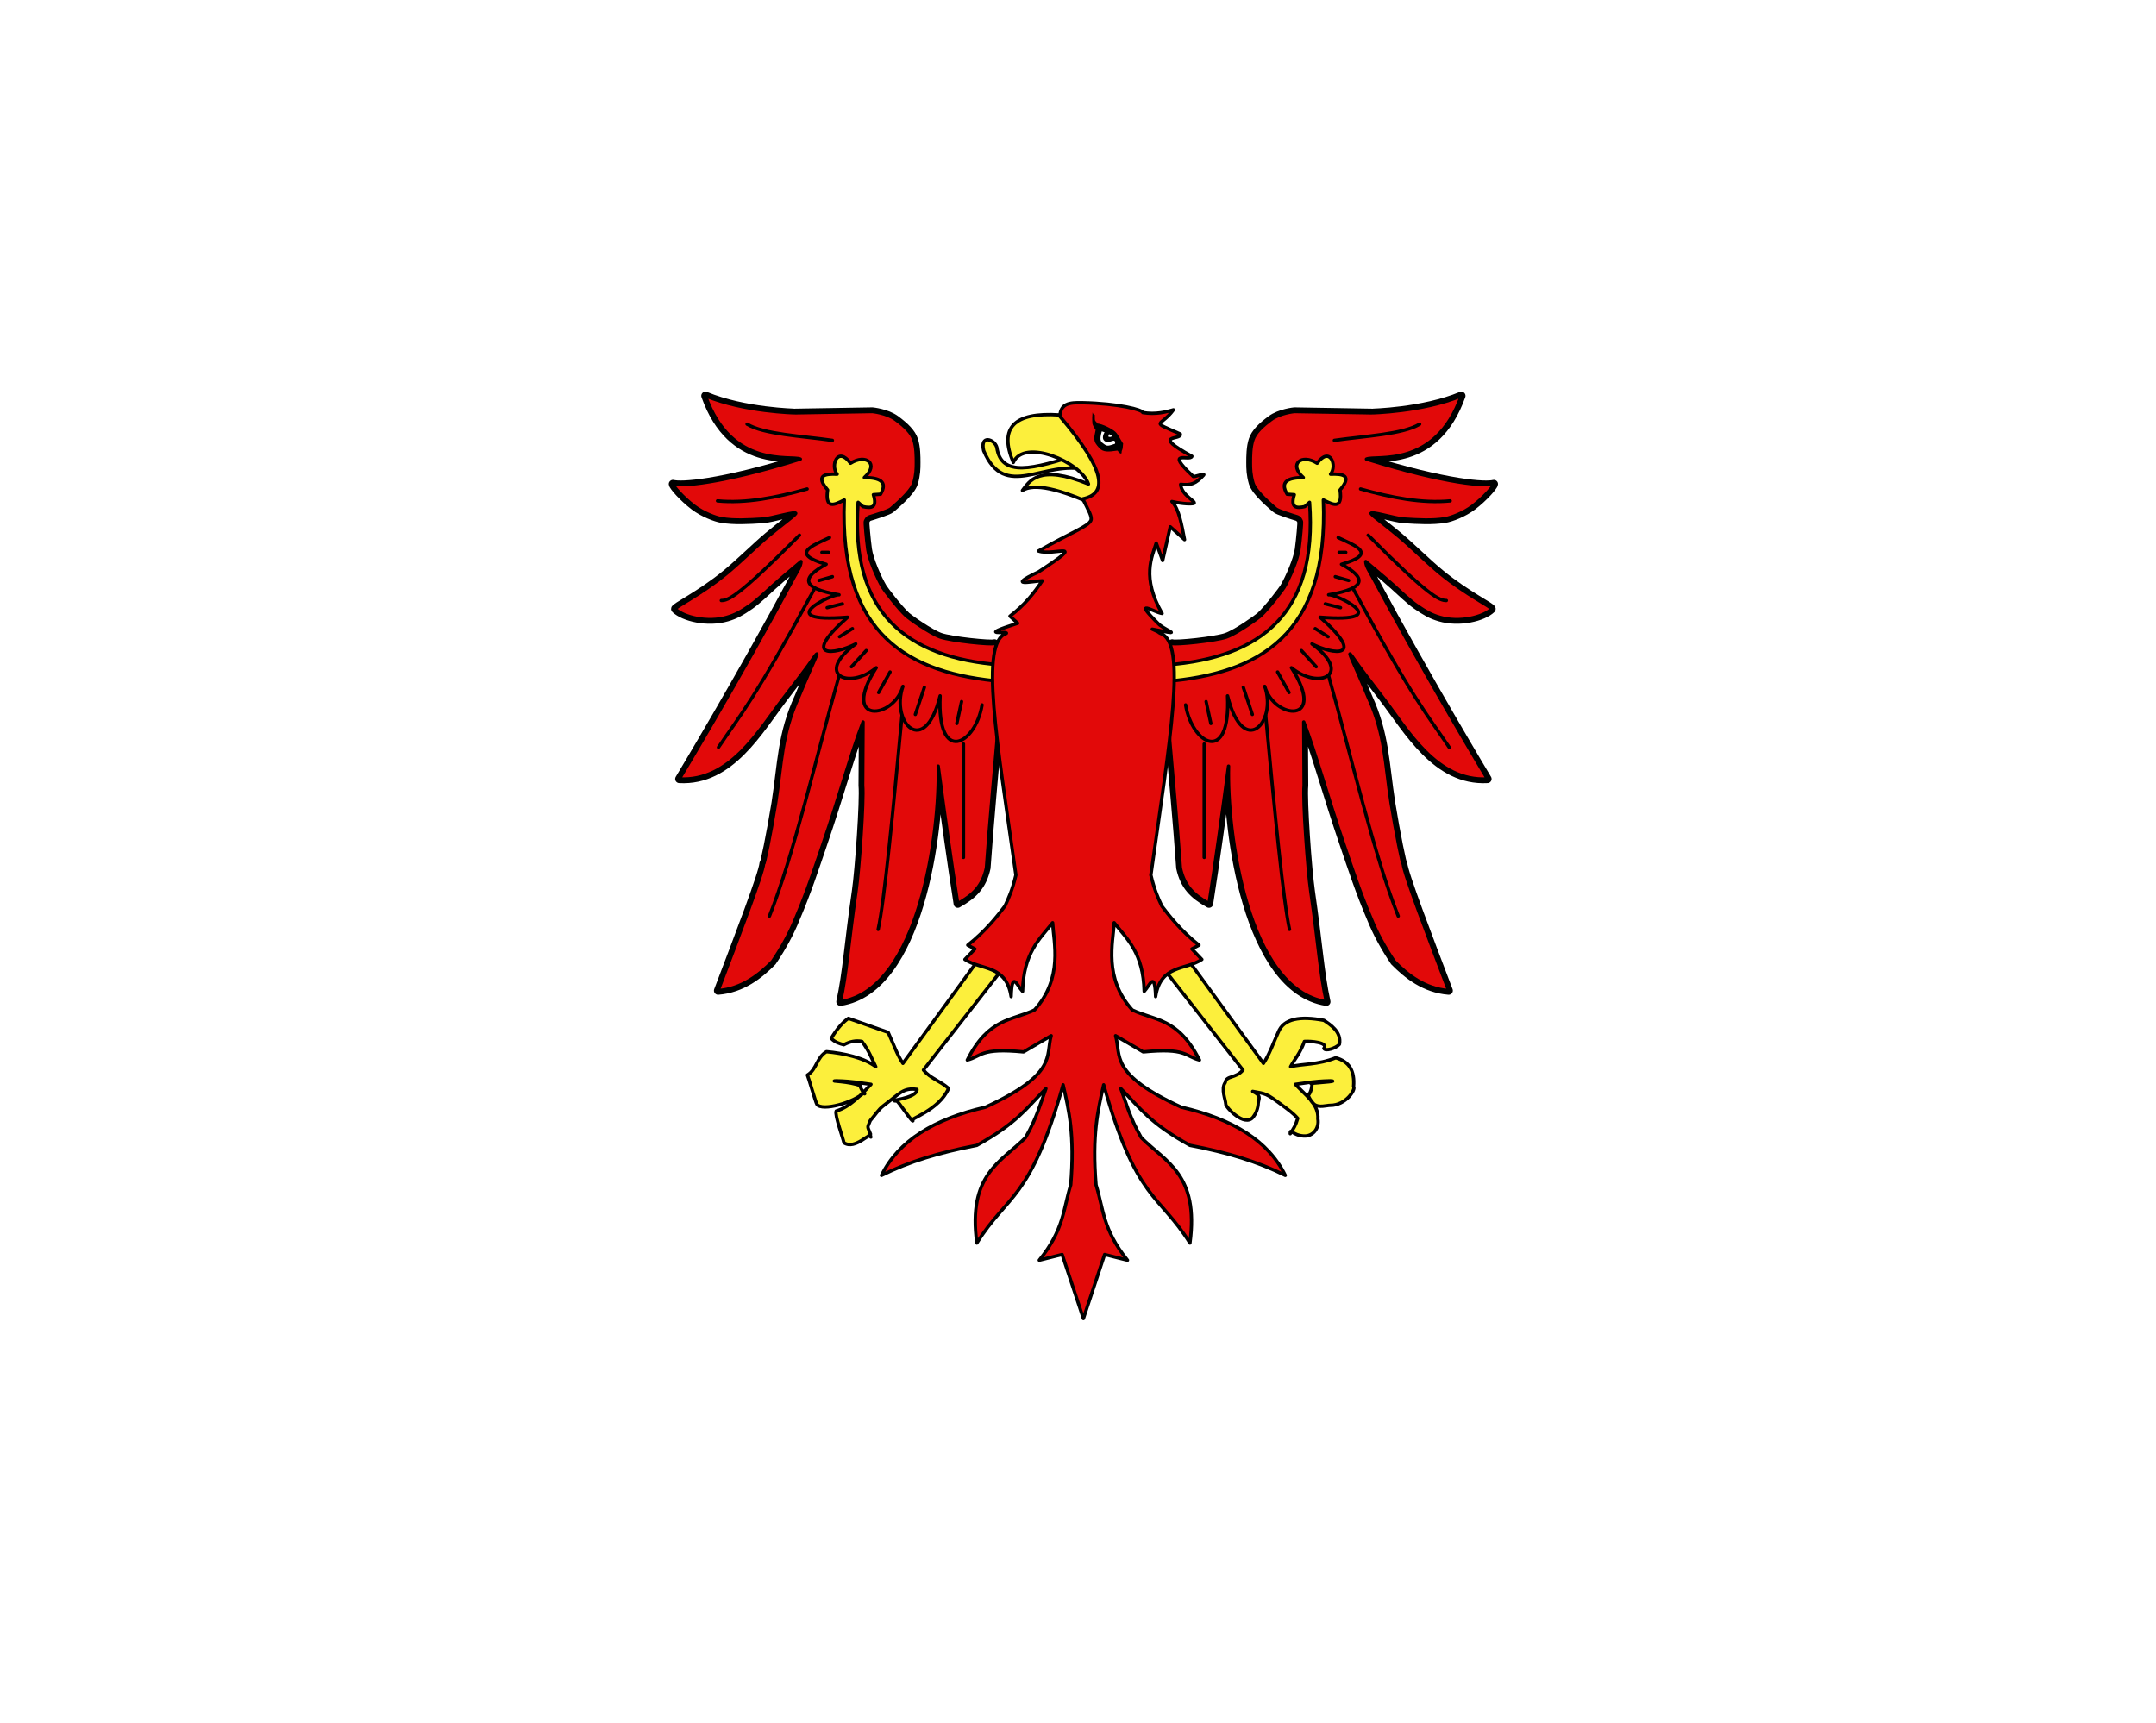 <?xml version="1.0" encoding="UTF-8" standalone="no"?>
<!-- Created with Inkscape (http://www.inkscape.org/) -->
<svg
   xmlns:dc="http://purl.org/dc/elements/1.1/"
   xmlns:cc="http://creativecommons.org/ns#"
   xmlns:rdf="http://www.w3.org/1999/02/22-rdf-syntax-ns#"
   xmlns:svg="http://www.w3.org/2000/svg"
   xmlns="http://www.w3.org/2000/svg"
   xmlns:xlink="http://www.w3.org/1999/xlink"
   xmlns:sodipodi="http://sodipodi.sourceforge.net/DTD/sodipodi-0.dtd"
   xmlns:inkscape="http://www.inkscape.org/namespaces/inkscape"
   width="696.531"
   height="556.531"
   id="svg2"
   sodipodi:version="0.32"
   inkscape:version="0.46"
   version="1.0"
   sodipodi:docname="Brandenburg Flag 1340-1657.svg"
   inkscape:output_extension="org.inkscape.output.svg.inkscape">
  <defs
     id="defs4">
    <inkscape:perspective
       sodipodi:type="inkscape:persp3d"
       inkscape:vp_x="0 : 526.18109 : 1"
       inkscape:vp_y="0 : 1000 : 0"
       inkscape:vp_z="744.09448 : 526.18109 : 1"
       inkscape:persp3d-origin="372.04724 : 350.78739 : 1"
       id="perspective10" />
    <inkscape:perspective
       id="perspective2484"
       inkscape:persp3d-origin="177.03951 : 140.95867 : 1"
       inkscape:vp_z="354.07901 : 211.438 : 1"
       inkscape:vp_y="0 : 1000 : 0"
       inkscape:vp_x="0 : 211.438 : 1"
       sodipodi:type="inkscape:persp3d" />
    <radialGradient
       gradientTransform="matrix(1.353,0,0,1.349,-77.629,-85.747)"
       gradientUnits="userSpaceOnUse"
       xlink:href="#linearGradient2893"
       id="radialGradient3163"
       fy="226.331"
       fx="221.445"
       r="300"
       cy="226.331"
       cx="221.445" />
    <radialGradient
       gradientTransform="matrix(0,1.386,-1.323,-5.741131e-8,-158.082,-109.541)"
       gradientUnits="userSpaceOnUse"
       xlink:href="#linearGradient2955"
       id="radialGradient2871"
       fy="218.901"
       fx="225.524"
       r="300"
       cy="218.901"
       cx="225.524" />
    <radialGradient
       gradientTransform="matrix(0,1.749,-1.593,-1.049767e-7,551.788,-191.29)"
       gradientUnits="userSpaceOnUse"
       xlink:href="#linearGradient2955"
       id="radialGradient2865"
       fy="218.901"
       fx="225.524"
       r="300"
       cy="218.901"
       cx="225.524" />
    <radialGradient
       gradientTransform="matrix(-4.167939e-4,2.183,-1.884,-3.599562e-4,615.597,-289.121)"
       gradientUnits="userSpaceOnUse"
       xlink:href="#linearGradient2955"
       id="radialGradient1911"
       fy="218.901"
       fx="225.524"
       r="300"
       cy="218.901"
       cx="225.524" />
    <clipPath
       id="clip">
      <path
         id="path10"
         d="M 0,-200 L 0,600 L 300,600 L 300,-200 L 0,-200 z" />
    </clipPath>
    <polygon
       id="star"
       transform="scale(53,53)"
       points="0,-1 0.588,0.809 -0.951,-0.309 0.951,-0.309 -0.588,0.809 0,-1 " />
    <radialGradient
       gradientTransform="matrix(-4.167939e-4,2.183,-1.884,-3.599562e-4,615.597,-289.121)"
       gradientUnits="userSpaceOnUse"
       xlink:href="#linearGradient2955"
       id="radialGradient2961"
       fy="218.901"
       fx="225.524"
       r="300"
       cy="218.901"
       cx="225.524" />
    <linearGradient
       id="linearGradient2955">
      <stop
         offset="0"
         style="stop-color:#fd0000;stop-opacity:1"
         id="stop2867" />
      <stop
         offset="0.5"
         style="stop-color:#e77275;stop-opacity:0.659"
         id="stop2873" />
      <stop
         offset="1"
         style="stop-color:#000000;stop-opacity:0.323"
         id="stop2959" />
    </linearGradient>
    <linearGradient
       id="linearGradient2885">
      <stop
         offset="0"
         style="stop-color:#ffffff;stop-opacity:1"
         id="stop2887" />
      <stop
         offset="0.229"
         style="stop-color:#ffffff;stop-opacity:1"
         id="stop2891" />
      <stop
         offset="1"
         style="stop-color:#000000;stop-opacity:1"
         id="stop2889" />
    </linearGradient>
    <linearGradient
       id="linearGradient2893">
      <stop
         offset="0"
         style="stop-color:#ffffff;stop-opacity:0.314"
         id="stop2895" />
      <stop
         offset="0.19"
         style="stop-color:#ffffff;stop-opacity:0.251"
         id="stop2897" />
      <stop
         offset="0.6"
         style="stop-color:#6b6b6b;stop-opacity:0.125"
         id="stop2901" />
      <stop
         offset="1"
         style="stop-color:#000000;stop-opacity:0.125"
         id="stop2899" />
    </linearGradient>
    <inkscape:perspective
       id="perspective2681"
       inkscape:persp3d-origin="300 : 220 : 1"
       inkscape:vp_z="600 : 330 : 1"
       inkscape:vp_y="0 : 1000 : 0"
       inkscape:vp_x="0 : 330 : 1"
       sodipodi:type="inkscape:persp3d" />
  </defs>
  <sodipodi:namedview
     id="base"
     pagecolor="#ffffff"
     bordercolor="#666666"
     borderopacity="1.0"
     gridtolerance="10000"
     guidetolerance="10"
     objecttolerance="10"
     inkscape:pageopacity="0.0"
     inkscape:pageshadow="2"
     inkscape:zoom="1"
     inkscape:cx="375"
     inkscape:cy="280"
     inkscape:document-units="px"
     inkscape:current-layer="layer1"
     showgrid="false"
     inkscape:window-width="1264"
     inkscape:window-height="750"
     inkscape:window-x="0"
     inkscape:window-y="14" />
  <g
     inkscape:label="Layer 1"
     inkscape:groupmode="layer"
     id="layer1"
     transform="translate(-1.735,-185.829)">
    <rect
       style="opacity:1;fill:#ffffff;fill-opacity:1;stroke:none;stroke-width:3.469;stroke-miterlimit:4;stroke-dasharray:none;stroke-opacity:1"
       id="rect2505"
       width="696.531"
       height="556.531"
       x="1.735"
       y="185.829" />
    <g
       id="g2705"
       transform="matrix(0.539,0,0,0.539,190.039,289.885)">
      <g
         style="display:inline"
         id="layer3">
        <path
           style="fill:none;fill-opacity:1;fill-rule:nonzero;stroke:#000000;stroke-width:5;stroke-linecap:butt;stroke-linejoin:round;marker:none;marker-start:none;marker-mid:none;marker-end:none;stroke-miterlimit:4;stroke-dashoffset:0;stroke-opacity:1;visibility:visible;display:inline;overflow:visible"
           id="path2764"
           d="M 250.561,195.251 L 246.723,192.624 C 244.905,193.533 220.661,191.008 214.297,188.786 C 207.933,186.563 195.271,177.437 193.993,176.26 C 188.864,171.535 180.545,160.448 179.74,159.087 C 176.533,153.673 171.628,142.402 170.784,136.24 C 169.937,130.054 169.077,120.085 169.279,119.58 C 169.481,119.075 170.036,117.239 171.972,116.661 C 174.149,116.01 183.479,113.19 184.783,111.84 C 185.826,110.759 196.723,102.159 198.389,96.347 C 199.815,91.368 199.869,87.872 199.869,84.235 C 199.869,80.598 199.852,75.057 198.438,70.713 C 197.023,66.37 193,62.499 187.545,58.459 C 182.09,54.418 173.487,53.627 173.487,53.627 L 127.305,54.411 C 127.259,54.42 96.65,53.833 73.464,44.198 C 89.073,88.252 124.735,79.586 130.353,82.114 C 81.508,97.291 58.751,98.365 53.986,97.064 C 54.06,98.391 59.951,105.164 66.689,110.304 C 72.139,114.462 79.692,117.293 83.28,117.873 C 90.805,119.09 99.085,118.628 108.02,118.057 C 113.02,117.737 128.83,112.848 127.525,114.843 C 126.501,116.408 119.477,121.292 110.883,128.52 C 103.332,134.87 94.582,143.723 85.951,150.821 C 70.514,163.516 54.499,171.15 55.4,172.017 C 60.495,176.922 74.668,180.408 86.436,176.942 C 91.488,175.454 94.632,173.668 100.151,169.854 C 104.416,166.906 110.35,161.167 113.868,157.992 C 120.544,151.967 126.816,146.981 130.757,143.531 C 130.745,146.241 128.658,149.147 126.111,153.834 C 94.19,213.433 57.824,273.841 57.824,273.841 C 88.39,275.526 105.658,244.445 120.358,225.285 C 139.068,200.901 134.794,206.004 138.839,200.504 C 142.883,195.003 137.872,203.975 129.343,224.747 C 119.011,247.288 119.276,264.557 115.562,288.291 C 112.697,306.003 108.443,327.005 108.332,324.55 C 107.933,330.463 93.265,368.621 81.058,400.716 C 95.481,399.553 105.832,391.175 113.585,383.341 C 119.343,374.813 124.123,366.144 127.727,357.077 C 134.295,341.782 139.051,327.14 143.839,313.154 C 153.869,283.854 160.87,257.991 167.931,239.697 L 167.707,277.738 C 168.558,286.826 165.57,328.437 163.719,341.172 C 159.217,372.138 158.13,390.521 154.395,407.383 C 201.864,399.997 214.079,305.179 212.984,266.163 C 216.89,295.344 220.796,323.683 224.702,348.592 C 234.188,343.297 239.547,337.849 241.874,327.177 C 243.962,297.666 246.453,272.292 248.541,247.375 L 268.138,209.393 L 250.561,195.251 z" />
        <path
           style="fill:none;fill-opacity:1;fill-rule:nonzero;stroke:#000000;stroke-width:5;stroke-linecap:butt;stroke-linejoin:round;marker:none;marker-start:none;marker-mid:none;marker-end:none;stroke-miterlimit:4;stroke-dashoffset:0;stroke-opacity:1;visibility:visible;display:inline;overflow:visible"
           id="path5440"
           d="M 349.439,195.251 L 353.277,192.624 C 355.095,193.533 379.339,191.008 385.703,188.786 C 392.067,186.563 404.729,177.437 406.007,176.26 C 411.136,171.535 419.455,160.448 420.26,159.087 C 423.467,153.673 428.372,142.402 429.216,136.24 C 430.063,130.054 430.923,120.085 430.721,119.58 C 430.519,119.075 429.964,117.239 428.028,116.661 C 425.851,116.01 416.521,113.19 415.217,111.84 C 414.174,110.759 403.277,102.159 401.611,96.347 C 400.185,91.368 400.131,87.872 400.131,84.235 C 400.131,80.598 400.148,75.057 401.562,70.713 C 402.977,66.37 407,62.499 412.455,58.459 C 417.91,54.418 426.513,53.627 426.513,53.627 L 472.695,54.411 C 472.741,54.42 503.35,53.833 526.536,44.198 C 510.927,88.252 475.265,79.586 469.647,82.114 C 518.492,97.291 541.249,98.365 546.014,97.064 C 545.94,98.391 540.049,105.164 533.311,110.304 C 527.861,114.462 520.308,117.293 516.72,117.873 C 509.195,119.09 500.915,118.628 491.98,118.057 C 486.98,117.737 471.17,112.848 472.475,114.843 C 473.499,116.408 480.523,121.292 489.117,128.52 C 496.668,134.87 505.418,143.723 514.049,150.821 C 529.486,163.516 545.501,171.15 544.6,172.017 C 539.505,176.922 525.332,180.408 513.564,176.942 C 508.512,175.454 505.368,173.668 499.849,169.854 C 495.584,166.906 489.65,161.167 486.132,157.992 C 479.456,151.967 473.184,146.981 469.243,143.531 C 469.255,146.241 471.342,149.147 473.889,153.834 C 505.81,213.433 542.176,273.841 542.176,273.841 C 511.61,275.526 494.342,244.445 479.642,225.285 C 460.932,200.901 465.206,206.004 461.161,200.504 C 457.117,195.003 462.128,203.975 470.657,224.747 C 480.989,247.288 480.724,264.557 484.438,288.291 C 487.303,306.003 491.557,327.005 491.668,324.55 C 492.067,330.463 506.735,368.621 518.942,400.716 C 504.519,399.553 494.168,391.175 486.415,383.341 C 480.657,374.813 475.877,366.144 472.273,357.077 C 465.705,341.782 460.949,327.14 456.161,313.154 C 446.131,283.854 439.13,257.991 432.069,239.697 L 432.293,277.738 C 431.442,286.826 434.43,328.437 436.281,341.172 C 440.783,372.138 441.87,390.521 445.605,407.383 C 398.136,399.997 385.921,305.179 387.016,266.163 C 383.11,295.344 379.204,323.683 375.298,348.592 C 365.812,343.297 360.453,337.849 358.126,327.177 C 356.038,297.666 353.547,272.292 351.459,247.375 L 331.862,209.393 L 349.439,195.251 z" />
        <g
           style="fill:#ffffff;fill-opacity:1;stroke:#000000;stroke-width:5;stroke-linecap:round;stroke-linejoin:round;stroke-miterlimit:4;stroke-dasharray:none;stroke-opacity:1"
           id="g12543"
           transform="matrix(0.4,0,0,0.4,156.986,104.238)" />
        <g
           style="fill:#ffffff;fill-opacity:1;stroke:#000000;stroke-width:5;stroke-linecap:round;stroke-linejoin:round;stroke-miterlimit:4;stroke-dasharray:none;stroke-opacity:1"
           id="g12559"
           transform="matrix(-0.4,0,0,0.4,442.773,104.238)" />
        <path
           style="fill:#e20909;fill-opacity:1;fill-rule:nonzero;stroke:#000000;stroke-width:2;stroke-linecap:butt;stroke-linejoin:round;marker:none;marker-start:none;marker-mid:none;marker-end:none;stroke-miterlimit:4;stroke-dasharray:none;stroke-dashoffset:0;stroke-opacity:1;visibility:visible;display:inline;overflow:visible"
           id="path14349"
           d="M 349.439,195.251 L 353.277,192.624 C 355.095,193.533 379.339,191.008 385.703,188.786 C 392.067,186.563 404.729,177.437 406.007,176.26 C 411.136,171.535 419.455,160.448 420.26,159.087 C 423.467,153.673 428.372,142.402 429.216,136.24 C 430.063,130.054 430.923,120.085 430.721,119.58 C 430.519,119.075 429.964,117.239 428.028,116.661 C 425.851,116.01 416.521,113.19 415.217,111.84 C 414.174,110.759 403.277,102.159 401.611,96.347 C 400.185,91.368 400.131,87.872 400.131,84.235 C 400.131,80.598 400.148,75.057 401.562,70.713 C 402.977,66.37 407,62.499 412.455,58.459 C 417.91,54.418 426.513,53.627 426.513,53.627 L 472.695,54.411 C 472.741,54.42 503.35,53.833 526.536,44.198 C 510.927,88.252 475.265,79.586 469.647,82.114 C 518.492,97.291 541.249,98.365 546.014,97.064 C 545.94,98.391 540.049,105.164 533.311,110.304 C 527.861,114.462 520.308,117.293 516.72,117.873 C 509.195,119.09 500.915,118.628 491.98,118.057 C 486.98,117.737 471.17,112.848 472.475,114.843 C 473.499,116.408 480.523,121.292 489.117,128.52 C 496.668,134.87 505.418,143.723 514.049,150.821 C 529.486,163.516 545.501,171.15 544.6,172.017 C 539.505,176.922 525.332,180.408 513.564,176.942 C 508.512,175.454 505.368,173.668 499.849,169.854 C 495.584,166.906 489.65,161.167 486.132,157.992 C 479.456,151.967 473.184,146.981 469.243,143.531 C 469.255,146.241 471.342,149.147 473.889,153.834 C 505.81,213.433 542.176,273.841 542.176,273.841 C 511.61,275.526 494.342,244.445 479.642,225.285 C 460.932,200.901 465.206,206.004 461.161,200.504 C 457.117,195.003 462.128,203.975 470.657,224.747 C 480.989,247.288 480.724,264.557 484.438,288.291 C 487.303,306.003 491.557,327.005 491.668,324.55 C 492.067,330.463 506.735,368.621 518.942,400.716 C 504.519,399.553 494.168,391.175 486.415,383.341 C 480.657,374.813 475.877,366.144 472.273,357.077 C 465.705,341.782 460.949,327.14 456.161,313.154 C 446.131,283.854 439.13,257.991 432.069,239.697 L 432.293,277.738 C 431.442,286.826 434.43,328.437 436.281,341.172 C 440.783,372.138 441.87,390.521 445.605,407.383 C 398.136,399.997 385.921,305.179 387.016,266.163 C 383.11,295.344 379.204,323.683 375.298,348.592 C 365.812,343.297 360.453,337.849 358.126,327.177 C 356.038,297.666 353.547,272.292 351.459,247.375 L 331.862,209.393 L 349.439,195.251 z" />
        <path
           style="fill:#e20909;fill-opacity:1;fill-rule:nonzero;stroke:#000000;stroke-width:2;stroke-linecap:butt;stroke-linejoin:round;marker:none;marker-start:none;marker-mid:none;marker-end:none;stroke-miterlimit:4;stroke-dasharray:none;stroke-dashoffset:0;stroke-opacity:1;visibility:visible;display:inline;overflow:visible"
           id="path14351"
           d="M 250.561,195.251 L 246.723,192.624 C 244.905,193.533 220.661,191.008 214.297,188.786 C 207.933,186.563 195.271,177.437 193.993,176.26 C 188.864,171.535 180.545,160.448 179.74,159.087 C 176.533,153.673 171.628,142.402 170.784,136.24 C 169.937,130.054 169.077,120.085 169.279,119.58 C 169.481,119.075 170.036,117.239 171.972,116.661 C 174.149,116.01 183.479,113.19 184.783,111.84 C 185.826,110.759 196.723,102.159 198.389,96.347 C 199.815,91.368 199.869,87.872 199.869,84.235 C 199.869,80.598 199.852,75.057 198.438,70.713 C 197.023,66.37 193,62.499 187.545,58.459 C 182.09,54.418 173.487,53.627 173.487,53.627 L 127.305,54.411 C 127.259,54.42 96.65,53.833 73.464,44.198 C 89.073,88.252 124.735,79.586 130.353,82.114 C 81.508,97.291 58.751,98.365 53.986,97.064 C 54.06,98.391 59.951,105.164 66.689,110.304 C 72.139,114.462 79.692,117.293 83.28,117.873 C 90.805,119.09 99.085,118.628 108.02,118.057 C 113.02,117.737 128.83,112.848 127.525,114.843 C 126.501,116.408 119.477,121.292 110.883,128.52 C 103.332,134.87 94.582,143.723 85.951,150.821 C 70.514,163.516 54.499,171.15 55.4,172.017 C 60.495,176.922 74.668,180.408 86.436,176.942 C 91.488,175.454 94.632,173.668 100.151,169.854 C 104.416,166.906 110.35,161.167 113.868,157.992 C 120.544,151.967 126.816,146.981 130.757,143.531 C 130.745,146.241 128.658,149.147 126.111,153.834 C 94.19,213.433 57.824,273.841 57.824,273.841 C 88.39,275.526 105.658,244.445 120.358,225.285 C 139.068,200.901 134.794,206.004 138.839,200.504 C 142.883,195.003 137.872,203.975 129.343,224.747 C 119.011,247.288 119.276,264.557 115.562,288.291 C 112.697,306.003 108.443,327.005 108.332,324.55 C 107.933,330.463 93.265,368.621 81.058,400.716 C 95.481,399.553 105.832,391.175 113.585,383.341 C 119.343,374.813 124.123,366.144 127.727,357.077 C 134.295,341.782 139.051,327.14 143.839,313.154 C 153.869,283.854 160.87,257.991 167.931,239.697 L 167.707,277.738 C 168.558,286.826 165.57,328.437 163.719,341.172 C 159.217,372.138 158.13,390.521 154.395,407.383 C 201.864,399.997 214.079,305.179 212.984,266.163 C 216.89,295.344 220.796,323.683 224.702,348.592 C 234.188,343.297 239.547,337.849 241.874,327.177 C 243.962,297.666 246.453,272.292 248.541,247.375 L 268.138,209.393 L 250.561,195.251 z" />
        <path
           style="fill:#e20909;fill-opacity:1;fill-rule:nonzero;stroke:#000000;stroke-width:2;stroke-linecap:round;stroke-linejoin:round;marker:none;marker-start:none;marker-mid:none;marker-end:none;stroke-miterlimit:4;stroke-dasharray:none;stroke-dashoffset:0;stroke-opacity:1;visibility:visible;display:inline;overflow:visible"
           id="path23256"
           d="M 80.7,107.183 C 97.714,108.81 115.887,105.224 134.414,100.04" />
        <path
           style="fill:#e20909;fill-opacity:1;fill-rule:nonzero;stroke:#000000;stroke-width:2;stroke-linecap:round;stroke-linejoin:round;marker:none;marker-start:none;marker-mid:none;marker-end:none;stroke-miterlimit:4;stroke-dasharray:none;stroke-dashoffset:0;stroke-opacity:1;visibility:visible;display:inline;overflow:visible"
           id="path23258"
           d="M 129.843,127.754 C 93.499,164.418 87.154,166.897 82.986,166.897" />
        <path
           style="fill:#e20909;fill-opacity:1;fill-rule:nonzero;stroke:#000000;stroke-width:2;stroke-linecap:round;stroke-linejoin:round;marker:none;marker-start:none;marker-mid:none;marker-end:none;stroke-miterlimit:4;stroke-dasharray:none;stroke-dashoffset:0;stroke-opacity:1;visibility:visible;display:inline;overflow:visible"
           id="path23260"
           d="M 81.271,254.897 C 94.997,234.455 102.41,227.048 138.414,160.611" />
        <path
           style="fill:#e20909;fill-opacity:1;fill-rule:nonzero;stroke:#000000;stroke-width:2;stroke-linecap:round;stroke-linejoin:round;marker:none;marker-start:none;marker-mid:none;marker-end:none;stroke-miterlimit:4;stroke-dasharray:none;stroke-dashoffset:0;stroke-opacity:1;visibility:visible;display:inline;overflow:visible"
           id="path23262"
           d="M 111.843,356.04 C 126.37,319.57 139.707,261.301 153.557,211.983" />
        <path
           style="fill:#e20909;fill-opacity:1;fill-rule:nonzero;stroke:#000000;stroke-width:2;stroke-linecap:round;stroke-linejoin:round;marker:none;marker-start:none;marker-mid:none;marker-end:none;stroke-miterlimit:4;stroke-dasharray:none;stroke-dashoffset:0;stroke-opacity:1;visibility:visible;display:inline;overflow:visible"
           id="path23264"
           d="M 176.986,364.04 C 180.727,347.281 186.055,291.676 191.271,235.811" />
        <path
           style="fill:#e20909;fill-opacity:1;fill-rule:nonzero;stroke:#000000;stroke-width:2;stroke-linecap:round;stroke-linejoin:round;marker:none;marker-start:none;marker-mid:none;marker-end:none;stroke-miterlimit:4;stroke-dasharray:none;stroke-dashoffset:0;stroke-opacity:1;visibility:visible;display:inline;overflow:visible"
           id="path23266"
           d="M 228.129,320.897 L 228.129,252.897" />
        <path
           style="fill:#fcef3c;fill-opacity:1;fill-rule:nonzero;stroke:#000000;stroke-width:2;stroke-linecap:round;stroke-linejoin:round;marker:none;marker-start:none;marker-mid:none;marker-end:none;stroke-miterlimit:4;stroke-dasharray:none;stroke-dashoffset:0;stroke-opacity:1;visibility:visible;display:inline;overflow:visible"
           id="path25038"
           d="M 250.129,205.468 C 250.992,211.091 251.142,210.287 251.843,215.468 C 195.305,210.919 153.418,187.639 156.7,106.611 C 150.921,109.502 145.051,112.576 146.7,100.611 C 139.316,91.895 144.739,90.863 152.414,91.183 C 148.201,86.079 152.694,74.058 160.414,84.611 C 169.613,78.746 177.857,84.949 168.7,93.183 C 177.828,93.244 182.946,95.533 178.414,103.183 L 174.129,103.468 C 176.652,111.392 172.855,111.731 167.843,110.611 L 164.986,108.04 C 159.977,174.741 194.308,201.118 250.129,205.468 z" />
        <path
           style="fill:none;fill-opacity:1;fill-rule:nonzero;stroke:#000000;stroke-width:2;stroke-linecap:round;stroke-linejoin:round;marker:none;marker-start:none;marker-mid:none;marker-end:none;stroke-miterlimit:4;stroke-dasharray:none;stroke-dashoffset:0;stroke-opacity:1;visibility:visible;display:inline;overflow:visible"
           id="path25925"
           d="M 147.843,129.183 C 137.493,134.076 123.828,138.818 145.843,145.183 C 131.427,152.977 129.968,159.475 153.557,163.468 C 149.677,162.688 112.262,180.58 158.7,176.897 C 130.247,202.027 150.708,199.479 163.557,192.897 C 138.722,211.149 159.148,220.842 175.843,207.183 C 153.927,241.361 186.271,238.273 191.843,218.326 C 184.283,240.073 204.755,261.724 214.129,224.04 C 212.179,265.531 235.278,253.475 239.271,229.468" />
        <path
           style="fill:#fcef3c;fill-opacity:1;fill-rule:nonzero;stroke:#000000;stroke-width:2;stroke-linecap:round;stroke-linejoin:round;marker:none;marker-start:none;marker-mid:none;marker-end:none;stroke-miterlimit:4;stroke-dasharray:none;stroke-dashoffset:0;stroke-opacity:1;visibility:visible;display:inline;overflow:visible"
           id="path25927"
           d="M 147.271,138.04 L 143.271,138.04" />
        <path
           style="fill:#fcef3c;fill-opacity:1;fill-rule:nonzero;stroke:#000000;stroke-width:2;stroke-linecap:round;stroke-linejoin:round;marker:none;marker-start:none;marker-mid:none;marker-end:none;stroke-miterlimit:4;stroke-dasharray:none;stroke-dashoffset:0;stroke-opacity:1;visibility:visible;display:inline;overflow:visible"
           id="path25929"
           d="M 149.557,152.611 L 141.557,154.897" />
        <path
           style="fill:#fcef3c;fill-opacity:1;fill-rule:nonzero;stroke:#000000;stroke-width:2;stroke-linecap:round;stroke-linejoin:round;marker:none;marker-start:none;marker-mid:none;marker-end:none;stroke-miterlimit:4;stroke-dasharray:none;stroke-dashoffset:0;stroke-opacity:1;visibility:visible;display:inline;overflow:visible"
           id="path25931"
           d="M 155.557,168.897 L 146.414,171.183" />
        <path
           style="fill:#fcef3c;fill-opacity:1;fill-rule:nonzero;stroke:#000000;stroke-width:2;stroke-linecap:round;stroke-linejoin:round;marker:none;marker-start:none;marker-mid:none;marker-end:none;stroke-miterlimit:4;stroke-dasharray:none;stroke-dashoffset:0;stroke-opacity:1;visibility:visible;display:inline;overflow:visible"
           id="path25933"
           d="M 161.557,183.754 L 153.843,188.611" />
        <path
           style="fill:#fcef3c;fill-opacity:1;fill-rule:nonzero;stroke:#000000;stroke-width:2;stroke-linecap:round;stroke-linejoin:round;marker:none;marker-start:none;marker-mid:none;marker-end:none;stroke-miterlimit:4;stroke-dasharray:none;stroke-dashoffset:0;stroke-opacity:1;visibility:visible;display:inline;overflow:visible"
           id="path25935"
           d="M 169.843,196.897 L 160.986,206.611" />
        <path
           style="fill:#fcef3c;fill-opacity:1;fill-rule:nonzero;stroke:#000000;stroke-width:2;stroke-linecap:round;stroke-linejoin:round;marker:none;marker-start:none;marker-mid:none;marker-end:none;stroke-miterlimit:4;stroke-dasharray:none;stroke-dashoffset:0;stroke-opacity:1;visibility:visible;display:inline;overflow:visible"
           id="path25937"
           d="M 184.129,209.754 L 177.271,222.04" />
        <path
           style="fill:#fcef3c;fill-opacity:1;fill-rule:nonzero;stroke:#000000;stroke-width:2;stroke-linecap:round;stroke-linejoin:round;marker:none;marker-start:none;marker-mid:none;marker-end:none;stroke-miterlimit:4;stroke-dasharray:none;stroke-dashoffset:0;stroke-opacity:1;visibility:visible;display:inline;overflow:visible"
           id="path25939"
           d="M 204.7,218.897 L 199.271,235.183" />
        <path
           style="fill:#fcef3c;fill-opacity:1;fill-rule:nonzero;stroke:#000000;stroke-width:2;stroke-linecap:round;stroke-linejoin:round;marker:none;marker-start:none;marker-mid:none;marker-end:none;stroke-miterlimit:4;stroke-dasharray:none;stroke-dashoffset:0;stroke-opacity:1;visibility:visible;display:inline;overflow:visible"
           id="path25941"
           d="M 226.986,227.468 L 224.129,240.611" />
        <path
           style="fill:#e20909;fill-opacity:1;fill-rule:nonzero;stroke:#000000;stroke-width:2;stroke-linecap:round;stroke-linejoin:round;marker:none;marker-start:none;marker-mid:none;marker-end:none;stroke-miterlimit:4;stroke-dasharray:none;stroke-dashoffset:0;stroke-opacity:1;visibility:visible;display:inline;overflow:visible"
           id="path23254"
           d="M 149.557,70.897 C 131.073,68.257 108.523,67.312 98.414,61.183" />
        <path
           style="fill:#e20909;fill-opacity:1;fill-rule:nonzero;stroke:#000000;stroke-width:2;stroke-linecap:round;stroke-linejoin:round;marker:none;marker-start:none;marker-mid:none;marker-end:none;stroke-miterlimit:4;stroke-dasharray:none;stroke-dashoffset:0;stroke-opacity:1;visibility:visible;display:inline;overflow:visible"
           id="path26848"
           d="M 519.843,107.183 C 502.829,108.81 484.656,105.224 466.129,100.04" />
        <path
           style="fill:#e20909;fill-opacity:1;fill-rule:nonzero;stroke:#000000;stroke-width:2;stroke-linecap:round;stroke-linejoin:round;marker:none;marker-start:none;marker-mid:none;marker-end:none;stroke-miterlimit:4;stroke-dasharray:none;stroke-dashoffset:0;stroke-opacity:1;visibility:visible;display:inline;overflow:visible"
           id="path26850"
           d="M 470.7,127.754 C 507.044,164.418 513.388,166.897 517.557,166.897" />
        <path
           style="fill:#e20909;fill-opacity:1;fill-rule:nonzero;stroke:#000000;stroke-width:2;stroke-linecap:round;stroke-linejoin:round;marker:none;marker-start:none;marker-mid:none;marker-end:none;stroke-miterlimit:4;stroke-dasharray:none;stroke-dashoffset:0;stroke-opacity:1;visibility:visible;display:inline;overflow:visible"
           id="path26852"
           d="M 519.271,254.897 C 505.546,234.455 498.133,227.048 462.129,160.611" />
        <path
           style="fill:#e20909;fill-opacity:1;fill-rule:nonzero;stroke:#000000;stroke-width:2;stroke-linecap:round;stroke-linejoin:round;marker:none;marker-start:none;marker-mid:none;marker-end:none;stroke-miterlimit:4;stroke-dasharray:none;stroke-dashoffset:0;stroke-opacity:1;visibility:visible;display:inline;overflow:visible"
           id="path26854"
           d="M 488.7,356.04 C 474.173,319.57 460.836,261.301 446.986,211.983" />
        <path
           style="fill:#e20909;fill-opacity:1;fill-rule:nonzero;stroke:#000000;stroke-width:2;stroke-linecap:round;stroke-linejoin:round;marker:none;marker-start:none;marker-mid:none;marker-end:none;stroke-miterlimit:4;stroke-dasharray:none;stroke-dashoffset:0;stroke-opacity:1;visibility:visible;display:inline;overflow:visible"
           id="path26856"
           d="M 423.557,364.04 C 419.816,347.281 414.488,291.676 409.271,235.811" />
        <path
           style="fill:#e20909;fill-opacity:1;fill-rule:nonzero;stroke:#000000;stroke-width:2;stroke-linecap:round;stroke-linejoin:round;marker:none;marker-start:none;marker-mid:none;marker-end:none;stroke-miterlimit:4;stroke-dasharray:none;stroke-dashoffset:0;stroke-opacity:1;visibility:visible;display:inline;overflow:visible"
           id="path26858"
           d="M 372.414,320.897 L 372.414,252.897" />
        <path
           style="fill:#fcef3c;fill-opacity:1;fill-rule:nonzero;stroke:#000000;stroke-width:2;stroke-linecap:round;stroke-linejoin:round;marker:none;marker-start:none;marker-mid:none;marker-end:none;stroke-miterlimit:4;stroke-dasharray:none;stroke-dashoffset:0;stroke-opacity:1;visibility:visible;display:inline;overflow:visible"
           id="path26860"
           d="M 350.414,205.468 C 349.55,211.091 349.401,210.287 348.7,215.468 C 405.238,210.919 447.125,187.639 443.843,106.611 C 449.621,109.502 455.492,112.576 453.843,100.611 C 461.227,91.895 455.804,90.863 448.129,91.183 C 452.342,86.079 447.849,74.058 440.129,84.611 C 430.93,78.746 422.686,84.949 431.843,93.183 C 422.715,93.244 417.597,95.533 422.129,103.183 L 426.414,103.468 C 423.891,111.392 427.688,111.731 432.7,110.611 L 435.557,108.04 C 440.566,174.741 406.235,201.118 350.414,205.468 z" />
        <path
           style="fill:none;fill-opacity:1;fill-rule:nonzero;stroke:#000000;stroke-width:2;stroke-linecap:round;stroke-linejoin:round;marker:none;marker-start:none;marker-mid:none;marker-end:none;stroke-miterlimit:4;stroke-dasharray:none;stroke-dashoffset:0;stroke-opacity:1;visibility:visible;display:inline;overflow:visible"
           id="path26862"
           d="M 452.7,129.183 C 463.05,134.076 476.715,138.818 454.7,145.183 C 469.116,152.977 470.575,159.475 446.986,163.468 C 450.866,162.688 488.281,180.58 441.843,176.897 C 470.296,202.027 449.835,199.479 436.986,192.897 C 461.821,211.149 441.395,220.842 424.7,207.183 C 446.616,241.361 414.272,238.273 408.7,218.326 C 416.26,240.073 395.788,261.724 386.414,224.04 C 388.364,265.531 365.265,253.475 361.271,229.468" />
        <path
           style="fill:#fcef3c;fill-opacity:1;fill-rule:nonzero;stroke:#000000;stroke-width:2;stroke-linecap:round;stroke-linejoin:round;marker:none;marker-start:none;marker-mid:none;marker-end:none;stroke-miterlimit:4;stroke-dasharray:none;stroke-dashoffset:0;stroke-opacity:1;visibility:visible;display:inline;overflow:visible"
           id="path26864"
           d="M 453.271,138.04 L 457.271,138.04" />
        <path
           style="fill:#fcef3c;fill-opacity:1;fill-rule:nonzero;stroke:#000000;stroke-width:2;stroke-linecap:round;stroke-linejoin:round;marker:none;marker-start:none;marker-mid:none;marker-end:none;stroke-miterlimit:4;stroke-dasharray:none;stroke-dashoffset:0;stroke-opacity:1;visibility:visible;display:inline;overflow:visible"
           id="path26866"
           d="M 450.986,152.611 L 458.986,154.897" />
        <path
           style="fill:#fcef3c;fill-opacity:1;fill-rule:nonzero;stroke:#000000;stroke-width:2;stroke-linecap:round;stroke-linejoin:round;marker:none;marker-start:none;marker-mid:none;marker-end:none;stroke-miterlimit:4;stroke-dasharray:none;stroke-dashoffset:0;stroke-opacity:1;visibility:visible;display:inline;overflow:visible"
           id="path26868"
           d="M 444.986,168.897 L 454.129,171.183" />
        <path
           style="fill:#fcef3c;fill-opacity:1;fill-rule:nonzero;stroke:#000000;stroke-width:2;stroke-linecap:round;stroke-linejoin:round;marker:none;marker-start:none;marker-mid:none;marker-end:none;stroke-miterlimit:4;stroke-dasharray:none;stroke-dashoffset:0;stroke-opacity:1;visibility:visible;display:inline;overflow:visible"
           id="path26870"
           d="M 438.986,183.754 L 446.7,188.611" />
        <path
           style="fill:#fcef3c;fill-opacity:1;fill-rule:nonzero;stroke:#000000;stroke-width:2;stroke-linecap:round;stroke-linejoin:round;marker:none;marker-start:none;marker-mid:none;marker-end:none;stroke-miterlimit:4;stroke-dasharray:none;stroke-dashoffset:0;stroke-opacity:1;visibility:visible;display:inline;overflow:visible"
           id="path26872"
           d="M 430.7,196.897 L 439.557,206.611" />
        <path
           style="fill:#fcef3c;fill-opacity:1;fill-rule:nonzero;stroke:#000000;stroke-width:2;stroke-linecap:round;stroke-linejoin:round;marker:none;marker-start:none;marker-mid:none;marker-end:none;stroke-miterlimit:4;stroke-dasharray:none;stroke-dashoffset:0;stroke-opacity:1;visibility:visible;display:inline;overflow:visible"
           id="path26874"
           d="M 416.414,209.754 L 423.271,222.04" />
        <path
           style="fill:#fcef3c;fill-opacity:1;fill-rule:nonzero;stroke:#000000;stroke-width:2;stroke-linecap:round;stroke-linejoin:round;marker:none;marker-start:none;marker-mid:none;marker-end:none;stroke-miterlimit:4;stroke-dasharray:none;stroke-dashoffset:0;stroke-opacity:1;visibility:visible;display:inline;overflow:visible"
           id="path26876"
           d="M 395.843,218.897 L 401.271,235.183" />
        <path
           style="fill:#fcef3c;fill-opacity:1;fill-rule:nonzero;stroke:#000000;stroke-width:2;stroke-linecap:round;stroke-linejoin:round;marker:none;marker-start:none;marker-mid:none;marker-end:none;stroke-miterlimit:4;stroke-dasharray:none;stroke-dashoffset:0;stroke-opacity:1;visibility:visible;display:inline;overflow:visible"
           id="path26878"
           d="M 373.557,227.468 L 376.414,240.611" />
        <path
           style="fill:#fcef3c;fill-opacity:1;fill-rule:nonzero;stroke:#000000;stroke-width:2;stroke-linecap:round;stroke-linejoin:round;marker:none;marker-start:none;marker-mid:none;marker-end:none;stroke-miterlimit:4;stroke-dasharray:none;stroke-dashoffset:0;stroke-opacity:1;visibility:visible;display:inline;overflow:visible"
           id="path12569"
           d="M 344.487,382.897 L 358.201,376.04 L 407.915,444.326 C 411.303,439.439 413.865,432.079 416.773,425.754 C 419.98,417.423 429.97,415.874 444.175,418.54 C 447.799,421.033 454.936,425.33 453.469,432.92 C 451.21,435.369 444.929,437.288 444.137,435.364 C 447.103,431.811 436.32,430.904 432.487,431.183 C 429.614,439.004 426.725,441.489 424.201,446.326 C 430.908,444.573 440.385,445.352 451.258,440.992 C 459.236,443.138 462.759,448.712 461.938,458.251 C 463.42,459.883 457.344,469.577 447.927,469.48 C 445.95,469.46 441.178,471.09 438.387,468.866 C 435.119,466.262 434.354,461.072 433.713,463.23 C 435.776,465.26 438.12,455.683 436.369,456.339 C 444.303,455.656 453.206,454.985 447.846,454.779 C 437.078,455.058 433.482,456.135 427.058,456.897 C 432.969,463.272 441.24,468.873 440.553,477.647 C 441.503,483.16 437.666,488.244 432.018,487.857 C 425.368,487.473 423.853,482.892 423.99,486.491 C 426.439,482.615 427.102,481.771 428.47,477.287 C 425.506,473.942 422.625,472.004 419.615,469.744 C 409.386,462.065 409.34,462.586 401.468,461.123 C 406.846,463.722 405.168,465.236 404.841,467.889 C 404.71,467.116 405.302,471.963 401.807,476.476 C 396.704,483.064 384.98,470.256 385.317,468.71 C 385.444,466.561 382.186,459.683 385.043,455.804 C 385.612,451.486 391.315,453.513 395.63,448.326 L 344.487,382.897 z" />
        <g
           id="g14531"
           transform="matrix(2.685,-0.977,0.977,2.685,265.646,-927.894)" />
        <path
           style="fill:#e20909;fill-opacity:1;fill-rule:nonzero;stroke:#000000;stroke-width:2;stroke-linecap:round;stroke-linejoin:round;marker:none;marker-start:none;marker-mid:none;marker-end:none;stroke-miterlimit:4;stroke-dasharray:none;stroke-dashoffset:0;stroke-opacity:1;visibility:visible;display:inline;overflow:visible"
           id="path28728"
           d="M 450.414,70.897 C 468.898,68.257 491.449,67.312 501.557,61.183" />
        <path
           style="fill:#fcef3c;fill-opacity:1;fill-rule:nonzero;stroke:#000000;stroke-width:2;stroke-linecap:butt;stroke-linejoin:round;marker:none;marker-start:none;marker-mid:none;marker-end:none;stroke-miterlimit:4;stroke-dasharray:none;stroke-dashoffset:0;stroke-opacity:1;visibility:visible;display:inline;overflow:visible"
           id="path32275"
           d="M 302.448,88.595 C 306.248,89.838 308.178,76.209 298.205,78.897 C 269.512,88.372 250.665,93.157 248.101,75.059 C 246.732,70.11 237.855,67.268 240.222,77.079 C 253.156,107.629 276.03,82.146 302.448,88.595 z" />
        <path
           style="fill:#fcef3c;fill-opacity:1;fill-rule:nonzero;stroke:#000000;stroke-width:2;stroke-linecap:round;stroke-linejoin:round;marker:none;marker-start:none;marker-mid:none;marker-end:none;stroke-miterlimit:4;stroke-dasharray:none;stroke-dashoffset:0;stroke-opacity:1;visibility:visible;display:inline;overflow:visible"
           id="path31388"
           d="M 324.873,67.18 L 309.317,110.818 C 285.204,99.52 270.33,96.595 263.456,100.919 C 267.741,95.392 273.257,84.919 303.054,97.08 C 298.538,83.701 264.353,69.451 258.001,84.15 C 249.172,63.337 258.412,53.85 285.679,55.664 L 324.873,67.18 z" />
        <path
           style="fill:#fcef3c;fill-opacity:1;fill-rule:nonzero;stroke:#000000;stroke-width:2;stroke-linecap:round;stroke-linejoin:round;marker:none;marker-start:none;marker-mid:none;marker-end:none;stroke-miterlimit:4;stroke-dasharray:none;stroke-dashoffset:0;stroke-opacity:1;visibility:visible;display:inline;overflow:visible"
           id="path5446"
           d="M 255.271,382.897 L 241.557,376.04 L 191.843,444.326 C 188.456,439.439 185.893,432.079 182.986,425.754 L 159.153,417.35 C 155.529,419.843 151.961,424.14 148.867,429.35 C 151.035,431.671 153.72,432.442 156.414,433.183 C 160.033,431.214 163.652,430.458 167.271,431.183 C 171.698,437.063 173.086,441.423 175.557,446.326 C 168.142,440.793 156.223,438.294 145.987,437.333 C 139.992,440.867 140.228,447.974 134.571,451.343 C 135.236,452.668 139.542,467.798 140.267,468.869 C 143.237,473.26 162.7,467.803 168.61,461.703 C 170.314,465.319 164.848,457.17 166.599,457.826 C 159.908,454.964 146.552,454.985 151.912,454.779 C 162.681,455.058 166.277,456.135 172.7,456.897 C 166.789,463.272 159.943,470.535 151.843,472.897 C 150.695,474.768 156.035,489.519 156.49,491.925 C 163.377,496.528 172.68,484.672 172.542,488.271 C 173.33,489.333 170.04,486.717 172.416,486.721 C 170.282,481.39 170.455,483.368 172.261,478.627 C 175.225,475.282 177.133,472.004 180.143,469.744 C 190.373,462.065 192.055,458.842 200.269,459.938 C 200.566,465.608 180.925,466.624 187.995,466.897 C 188.236,465.473 198.546,481.764 197.809,478.385 C 194.931,477.965 213.79,472.311 219.2,459.295 C 213.664,454.53 208.443,453.513 204.129,448.326 L 255.271,382.897 z" />
        <path
           style="fill:#e20909;fill-opacity:1;fill-rule:nonzero;stroke:#000000;stroke-width:2;stroke-linecap:butt;stroke-linejoin:round;marker:none;marker-start:none;marker-mid:none;marker-end:none;stroke-miterlimit:4;stroke-dasharray:none;stroke-dashoffset:0;stroke-opacity:1;visibility:visible;display:inline;overflow:visible"
           id="path13458"
           d="M 260.627,180.519 C 234.77,188.776 255.224,184.813 253.843,186.611 C 237.692,191.784 248.127,250.5 259.557,331.468 C 257.367,340.651 255.176,345.313 252.986,350.04 C 249.237,354.97 241.742,364.816 230.7,373.468 L 234.986,375.754 L 228.986,382.04 C 238.676,388.61 253.763,384.925 256.7,404.326 C 257.195,388.432 260.177,397.604 263.557,401.183 C 264.102,378.183 273.71,369.895 281.557,360.04 C 282.169,371.758 288.041,393.096 270.7,412.326 C 257.142,418.825 243.271,416.872 230.414,442.326 C 239.274,440.041 238.061,434.935 264.129,437.468 L 280.7,427.754 C 277.28,439.815 284.657,450.62 241.271,470.611 C 210.598,477.623 189.094,490.747 178.986,511.468 C 195.735,503.146 213.444,497.83 236.129,493.468 C 260.107,480.165 265.419,471.715 277.557,459.468 C 274.108,468.761 272.23,476.797 265.271,488.897 C 250.675,503.494 230.573,510.815 236.129,552.04 C 254.51,522.562 268.22,526.824 287.843,457.183 C 291.274,472.415 294.912,487.13 292.414,517.183 C 287.939,531.506 288.508,543.812 273.557,562.326 L 287.271,558.897 L 300,597.297 L 312.729,558.897 L 326.443,562.326 C 311.492,543.812 312.061,531.506 307.586,517.183 C 305.088,487.13 308.726,472.415 312.157,457.183 C 331.78,526.824 345.49,522.562 363.871,552.04 C 369.427,510.815 349.325,503.494 334.729,488.897 C 327.77,476.797 325.892,468.761 322.443,459.468 C 334.581,471.715 339.893,480.165 363.871,493.468 C 386.556,497.83 404.265,503.146 421.014,511.468 C 410.906,490.747 389.402,477.623 358.729,470.611 C 315.343,450.62 322.72,439.815 319.3,427.754 L 335.871,437.468 C 361.939,434.935 360.726,440.041 369.586,442.326 C 356.729,416.872 342.858,418.825 329.3,412.326 C 311.959,393.096 317.831,371.758 318.443,360.04 C 326.29,369.895 335.898,378.183 336.443,401.183 C 339.823,397.604 342.805,388.432 343.3,404.326 C 346.237,384.925 361.324,388.61 371.014,382.04 L 365.014,375.754 L 369.3,373.468 C 358.258,364.816 350.763,354.97 347.014,350.04 C 344.824,345.313 342.633,340.651 340.443,331.468 C 351.873,250.5 362.308,191.784 346.157,186.611 C 342.62,184.718 349.665,187.933 341.272,184.072 C 359.89,187.804 351.502,185.974 345.682,181.529 C 328.427,164.568 342.268,174.009 347.18,174.65 C 334.744,152.969 341.13,140.794 343.662,132.435 L 347.501,142.941 L 352.064,122.689 L 360.632,130.415 C 358.902,121.43 357.362,112.119 353.049,107.561 C 360.243,109.195 365.349,109.093 366.231,108.662 C 368.103,107.747 358.657,103.771 358.302,97.258 C 364.438,97.95 367.388,96.931 372.062,91.734 C 373.49,90.147 365.395,93.433 365.742,92.399 C 347.891,75.796 364.362,83.732 365.032,80.43 C 339.735,66.599 359.333,71.106 358.08,67.096 C 339.279,58.784 346.302,63.176 353.98,52.609 C 349.672,53.836 343.528,55.552 335.581,54.25 C 335.641,52.656 321.438,48.783 299.271,48.338 C 291.528,48.183 286.395,48.785 285.881,56.472 C 314.336,89.874 314.098,102.963 299.619,105.969 C 303.053,112.825 305.482,116.829 304.448,118.977 C 302.708,122.594 293.397,125.744 273.09,137.225 C 282.65,140.545 303.471,129.825 273.178,149.692 C 253.377,159.052 268.807,155.356 275.376,155.063 C 270.516,162.28 264.985,169.436 255.981,176.276 L 260.627,180.519 z" />
        <g
           id="g14537"
           transform="matrix(2.685,0.977,-0.977,2.685,721.358,-786.856)" />
        <g
           id="g17940"
           transform="matrix(0.4,0,0,0.4,156.986,104.238)">
          <path
             style="fill:#ffffff;fill-opacity:1;fill-rule:nonzero;stroke:none;stroke-width:8;stroke-linejoin:round;stroke-miterlimit:4;stroke-opacity:1"
             id="rect17052"
             d="M 382.321,-97.459 L 405.265,-95.763 L 405.357,-74.602 L 382.321,-74.602 L 382.321,-97.459 z" />
          <path
             style="fill:#000000;fill-opacity:1;fill-rule:nonzero;stroke:none;stroke-width:8;stroke-linecap:butt;stroke-linejoin:round;marker:none;stroke-miterlimit:4;stroke-dashoffset:0;stroke-opacity:1;visibility:visible;display:inline;overflow:visible"
             id="path16160"
             d="M 374.564,-121.626 C 373.41,-121.279 371.903,-122.907 371.241,-125.335 C 370.747,-120.173 370.475,-114.701 371.161,-107.888 C 372.448,-104.158 374.126,-101.404 375.884,-98.853 C 375.281,-95.29 373.885,-90.1 373.863,-87.281 C 373.809,-80.099 376.794,-77.028 381.094,-72.156 C 387.211,-65.225 394.978,-66.047 408.359,-68.038 C 409.139,-68.154 410.736,-64.899 411.156,-64.763 C 412.157,-64.44 414.312,-62.363 414.765,-64.594 C 414.936,-65.438 414.711,-67.123 415.347,-68.248 C 416.616,-70.492 416.755,-75.307 416.772,-75.652 C 416.991,-80.271 417.773,-77.264 415.928,-80.271 C 413.848,-83.66 408.938,-92.928 405.75,-95.906 C 400.629,-100.691 386.34,-107.89 378.27,-108.685 C 377.284,-108.782 377.394,-111.054 376.55,-111.408 C 373.668,-112.616 375.058,-118.968 374.564,-121.626 z M 385.089,-96.83 C 390.662,-95.182 394.401,-93.862 397.7,-91.688 C 398.535,-91.138 399.509,-90.784 400.281,-90.062 C 400.522,-89.838 400.153,-89.379 399.892,-89.226 C 399.277,-88.865 398.035,-87.804 395.288,-88.819 C 394.209,-89.218 396.177,-92.038 395.93,-92.595 C 394.992,-94.707 390.452,-97.508 389.132,-95.192 C 383.338,-85.025 389.567,-80.079 395.313,-80.753 C 397.382,-80.996 402.267,-83.517 403.743,-82.703 C 406.333,-81.274 404.678,-78.188 404.808,-78.196 C 395.545,-75.211 393.312,-73.926 388.121,-78.049 C 384.54,-80.892 380.74,-81.977 385.089,-96.83 z" />
        </g>
        <g
           style="stroke:#000000;stroke-width:5.364;stroke-miterlimit:4;stroke-dasharray:none;stroke-opacity:1;display:inline"
           id="g18709"
           transform="matrix(0.222,-4.9326207e-3,4.9326207e-3,0.222,518.09,64.124)" />
      </g>
      <g
         id="layer4" />
      <g
         id="layer2" />
      <g
         id="g2799" />
    </g>
  </g>
</svg>
